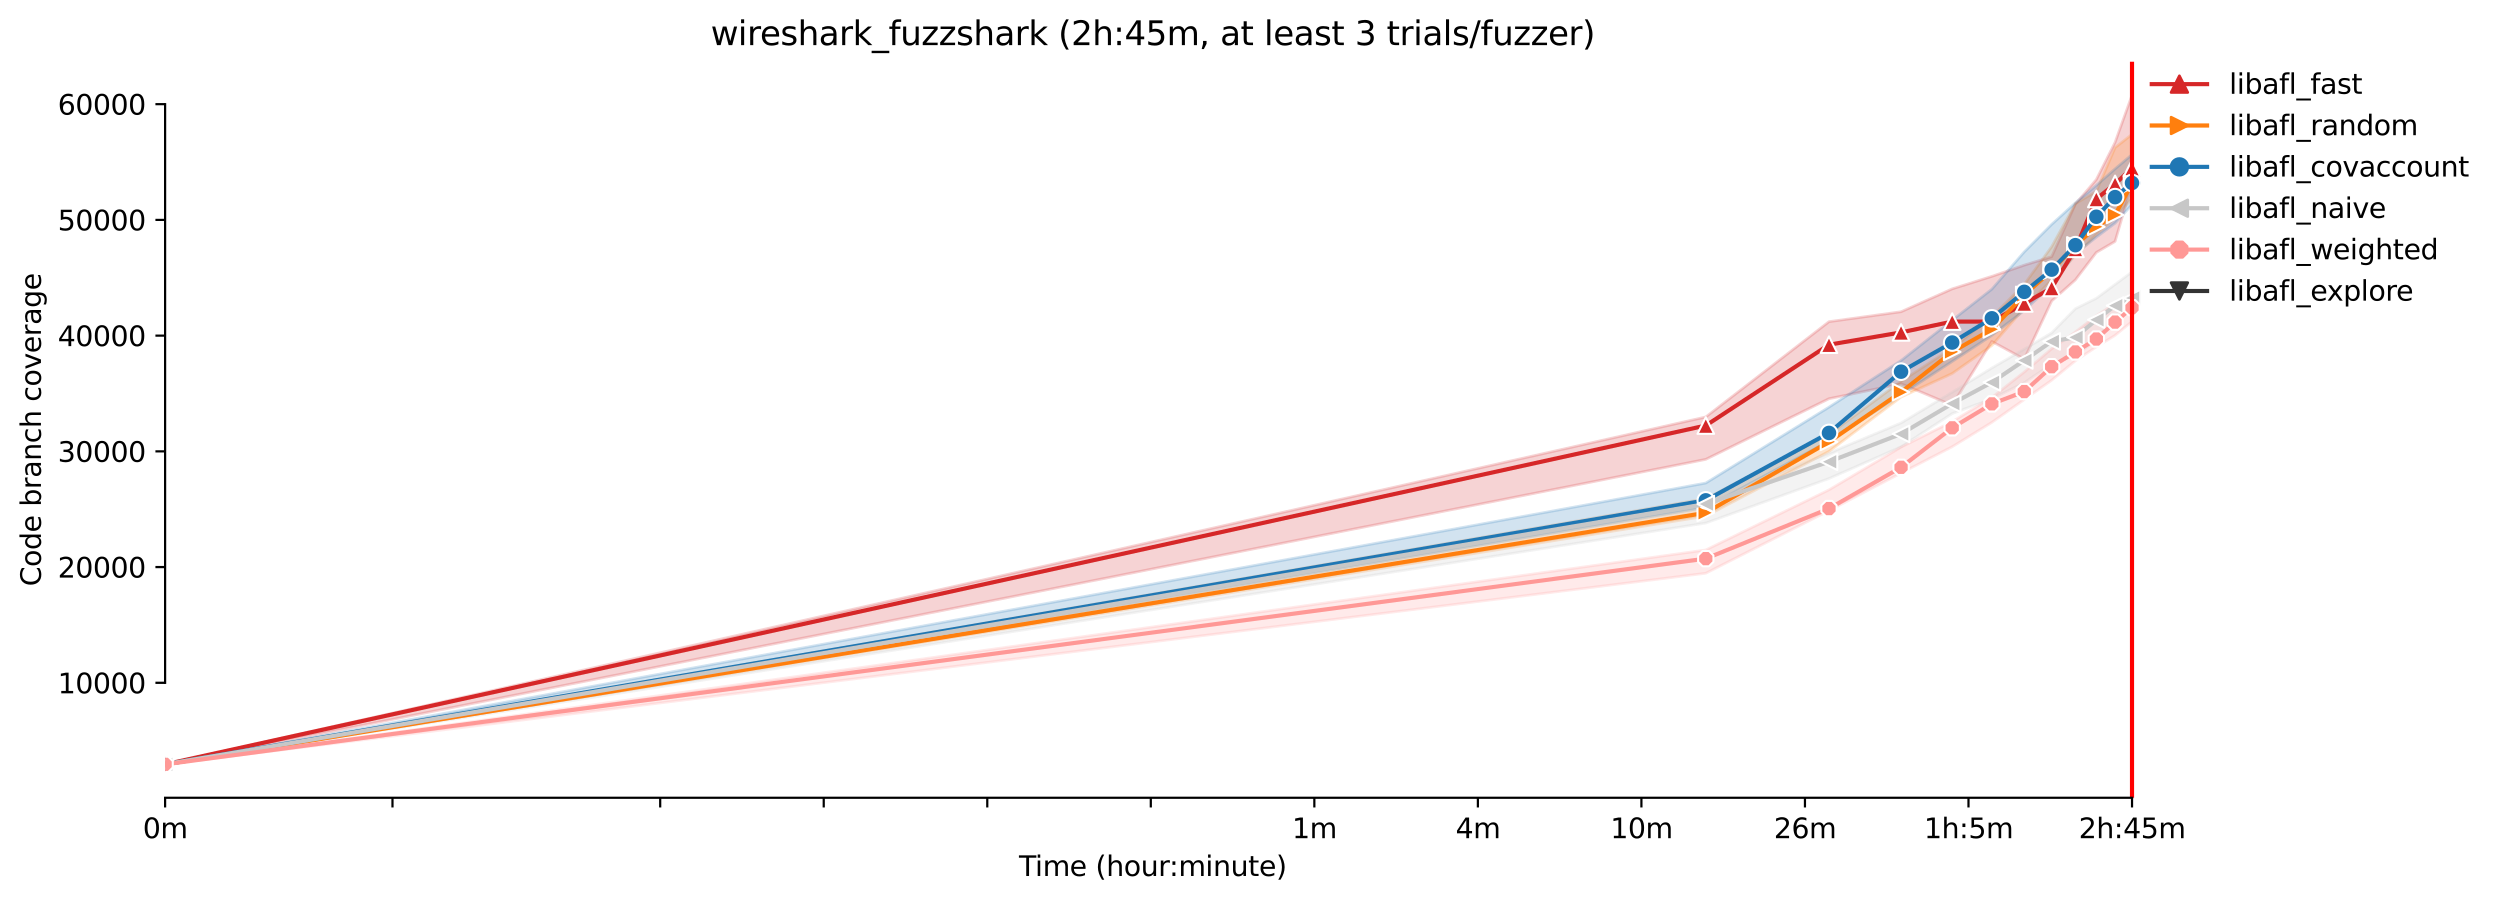 <?xml version="1.0" encoding="utf-8" standalone="no"?>
<!DOCTYPE svg PUBLIC "-//W3C//DTD SVG 1.1//EN"
  "http://www.w3.org/Graphics/SVG/1.1/DTD/svg11.dtd">
<svg xmlns:xlink="http://www.w3.org/1999/xlink" width="903.837pt" height="325.986pt" viewBox="0 0 903.837 325.986" xmlns="http://www.w3.org/2000/svg" version="1.1">
 <defs>
  <style type="text/css">*{stroke-linejoin: round; stroke-linecap: butt}</style>
 </defs>
 <g id="figure_1">
  <g id="patch_1">
   <path d="M 0 325.986 
L 903.837 325.986 
L 903.837 0 
L 0 0 
z
" style="fill: #ffffff"/>
  </g>
  <g id="axes_1">
   <g id="patch_2">
    <path d="M 59.691 288.43 
L 773.931 288.43 
L 773.931 22.318 
L 59.691 22.318 
z
" style="fill: #ffffff"/>
   </g>
   <g id="PolyCollection_1">
    <defs>
     <path id="m8921bdf1ec" d="M 59.691 -49.652 
L 59.691 -49.652 
L 616.7 -159.916 
L 661.243 -181.842 
L 687.3 -187.25 
L 705.787 -179.497 
L 720.127 -202.535 
L 731.843 -196.154 
L 741.749 -217.167 
L 750.331 -224.815 
L 757.9 -234.719 
L 764.67 -238.702 
L 770.795 -259.505 
L 770.795 -291.572 
L 770.795 -291.572 
L 764.67 -274.514 
L 757.9 -261.079 
L 750.331 -252.2 
L 741.749 -233.192 
L 731.843 -230.125 
L 720.127 -226.074 
L 705.787 -221.547 
L 687.3 -213.28 
L 661.243 -209.69 
L 616.7 -175.238 
L 59.691 -49.652 
z
" style="stroke: #d62728; stroke-opacity: 0.2"/>
    </defs>
    <g clip-path="url(#p0c7192e688)">
     <use xlink:href="#m8921bdf1ec" x="0" y="325.986" style="fill: #d62728; fill-opacity: 0.2; stroke: #d62728; stroke-opacity: 0.2"/>
    </g>
   </g>
   <g id="PolyCollection_2">
    <defs>
     <path id="m4db75445ca" d="M 59.691 -49.652 
L 59.691 -49.652 
L 616.7 -139.384 
L 661.243 -162.79 
L 687.3 -182.46 
L 705.787 -190.953 
L 720.127 -201.062 
L 731.843 -214.577 
L 741.749 -224.773 
L 750.331 -233.618 
L 757.9 -241.16 
L 764.67 -247.229 
L 770.795 -254.271 
L 770.795 -277.426 
L 770.795 -277.426 
L 764.67 -272.614 
L 757.9 -256.798 
L 750.331 -252.378 
L 741.749 -236.811 
L 731.843 -223.2 
L 720.127 -211.443 
L 705.787 -200.154 
L 687.3 -188.104 
L 661.243 -168.92 
L 616.7 -145.681 
L 59.691 -49.652 
z
" style="stroke: #ff7f0e; stroke-opacity: 0.2"/>
    </defs>
    <g clip-path="url(#p0c7192e688)">
     <use xlink:href="#m4db75445ca" x="0" y="325.986" style="fill: #ff7f0e; fill-opacity: 0.2; stroke: #ff7f0e; stroke-opacity: 0.2"/>
    </g>
   </g>
   <g id="PolyCollection_3">
    <defs>
     <path id="ma053325cf5" d="M 59.691 -49.652 
L 59.691 -49.652 
L 616.7 -142.543 
L 661.243 -166.51 
L 687.3 -183.259 
L 705.787 -195.305 
L 720.127 -204.744 
L 731.843 -213.736 
L 741.749 -222.903 
L 750.331 -234.229 
L 757.9 -240.238 
L 764.67 -245.3 
L 770.795 -251.991 
L 770.795 -270.103 
L 770.795 -270.103 
L 764.67 -264.924 
L 757.9 -258.961 
L 750.331 -252.66 
L 741.749 -244.857 
L 731.843 -234.928 
L 720.127 -221.443 
L 705.787 -210.221 
L 687.3 -195.627 
L 661.243 -178.782 
L 616.7 -151.351 
L 59.691 -49.652 
z
" style="stroke: #1f77b4; stroke-opacity: 0.2"/>
    </defs>
    <g clip-path="url(#p0c7192e688)">
     <use xlink:href="#ma053325cf5" x="0" y="325.986" style="fill: #1f77b4; fill-opacity: 0.2; stroke: #1f77b4; stroke-opacity: 0.2"/>
    </g>
   </g>
   <g id="PolyCollection_4">
    <defs>
     <path id="m6d9dccd669" d="M 59.691 -49.652 
L 59.691 -49.652 
L 616.7 -136.895 
L 661.243 -152.983 
L 687.3 -164.447 
L 705.787 -176.468 
L 720.127 -181.807 
L 731.843 -187.656 
L 741.749 -194.376 
L 750.331 -197.589 
L 757.9 -202.962 
L 764.67 -212.213 
L 770.795 -214.275 
L 770.795 -227.69 
L 770.795 -227.69 
L 764.67 -223.137 
L 757.9 -218.125 
L 750.331 -214.38 
L 741.749 -205.648 
L 731.843 -199.748 
L 720.127 -192.941 
L 705.787 -184.169 
L 687.3 -173.066 
L 661.243 -162.158 
L 616.7 -144.585 
L 59.691 -49.652 
z
" style="stroke: #c7c7c7; stroke-opacity: 0.2"/>
    </defs>
    <g clip-path="url(#p0c7192e688)">
     <use xlink:href="#m6d9dccd669" x="0" y="325.986" style="fill: #c7c7c7; fill-opacity: 0.2; stroke: #c7c7c7; stroke-opacity: 0.2"/>
    </g>
   </g>
   <g id="PolyCollection_5">
    <defs>
     <path id="me9e293e92f" d="M 59.691 -49.652 
L 59.691 -49.652 
L 616.7 -118.744 
L 661.243 -141.359 
L 687.3 -154.953 
L 705.787 -164.464 
L 720.127 -173.28 
L 731.843 -181.539 
L 741.749 -188.518 
L 750.331 -195.564 
L 757.9 -200.577 
L 764.67 -204.736 
L 770.795 -209.757 
L 770.795 -219.623 
L 770.795 -219.623 
L 764.67 -216.225 
L 757.9 -211.861 
L 750.331 -205.962 
L 741.749 -199.89 
L 731.843 -191.493 
L 720.127 -182.292 
L 705.787 -173.547 
L 687.3 -164.321 
L 661.243 -148.886 
L 616.7 -127.158 
L 59.691 -49.652 
z
" style="stroke: #ff9896; stroke-opacity: 0.2"/>
    </defs>
    <g clip-path="url(#p0c7192e688)">
     <use xlink:href="#me9e293e92f" x="0" y="325.986" style="fill: #ff9896; fill-opacity: 0.2; stroke: #ff9896; stroke-opacity: 0.2"/>
    </g>
   </g>
   <g id="matplotlib.axis_1">
    <g id="xtick_1">
     <g id="line2d_1">
      <defs>
       <path id="mc495dc206e" d="M 0 0 
L 0 3.5 
" style="stroke: #000000; stroke-width: 0.8"/>
      </defs>
      <g>
       <use xlink:href="#mc495dc206e" x="59.691" y="288.43" style="stroke: #000000; stroke-width: 0.8"/>
      </g>
     </g>
     <g id="text_1">
      <!-- 0m -->
      <g transform="translate(51.639 303.029) scale(0.1 -0.1)">
       <defs>
        <path id="DejaVuSans-30" d="M 2034 4250 
Q 1547 4250 1301 3770 
Q 1056 3291 1056 2328 
Q 1056 1369 1301 889 
Q 1547 409 2034 409 
Q 2525 409 2770 889 
Q 3016 1369 3016 2328 
Q 3016 3291 2770 3770 
Q 2525 4250 2034 4250 
z
M 2034 4750 
Q 2819 4750 3233 4129 
Q 3647 3509 3647 2328 
Q 3647 1150 3233 529 
Q 2819 -91 2034 -91 
Q 1250 -91 836 529 
Q 422 1150 422 2328 
Q 422 3509 836 4129 
Q 1250 4750 2034 4750 
z
" transform="scale(0.016)"/>
        <path id="DejaVuSans-6d" d="M 3328 2828 
Q 3544 3216 3844 3400 
Q 4144 3584 4550 3584 
Q 5097 3584 5394 3201 
Q 5691 2819 5691 2113 
L 5691 0 
L 5113 0 
L 5113 2094 
Q 5113 2597 4934 2840 
Q 4756 3084 4391 3084 
Q 3944 3084 3684 2787 
Q 3425 2491 3425 1978 
L 3425 0 
L 2847 0 
L 2847 2094 
Q 2847 2600 2669 2842 
Q 2491 3084 2119 3084 
Q 1678 3084 1418 2786 
Q 1159 2488 1159 1978 
L 1159 0 
L 581 0 
L 581 3500 
L 1159 3500 
L 1159 2956 
Q 1356 3278 1631 3431 
Q 1906 3584 2284 3584 
Q 2666 3584 2933 3390 
Q 3200 3197 3328 2828 
z
" transform="scale(0.016)"/>
       </defs>
       <use xlink:href="#DejaVuSans-30"/>
       <use xlink:href="#DejaVuSans-6d" x="63.623"/>
      </g>
     </g>
    </g>
    <g id="xtick_2">
     <g id="line2d_2">
      <g>
       <use xlink:href="#mc495dc206e" x="141.897" y="288.43" style="stroke: #000000; stroke-width: 0.8"/>
      </g>
     </g>
    </g>
    <g id="xtick_3">
     <g id="line2d_3">
      <g>
       <use xlink:href="#mc495dc206e" x="238.683" y="288.43" style="stroke: #000000; stroke-width: 0.8"/>
      </g>
     </g>
    </g>
    <g id="xtick_4">
     <g id="line2d_4">
      <g>
       <use xlink:href="#mc495dc206e" x="297.807" y="288.43" style="stroke: #000000; stroke-width: 0.8"/>
      </g>
     </g>
    </g>
    <g id="xtick_5">
     <g id="line2d_5">
      <g>
       <use xlink:href="#mc495dc206e" x="356.932" y="288.43" style="stroke: #000000; stroke-width: 0.8"/>
      </g>
     </g>
    </g>
    <g id="xtick_6">
     <g id="line2d_6">
      <g>
       <use xlink:href="#mc495dc206e" x="416.056" y="288.43" style="stroke: #000000; stroke-width: 0.8"/>
      </g>
     </g>
    </g>
    <g id="xtick_7">
     <g id="line2d_7">
      <g>
       <use xlink:href="#mc495dc206e" x="475.18" y="288.43" style="stroke: #000000; stroke-width: 0.8"/>
      </g>
     </g>
     <g id="text_2">
      <!-- 1m -->
      <g transform="translate(467.129 303.029) scale(0.1 -0.1)">
       <defs>
        <path id="DejaVuSans-31" d="M 794 531 
L 1825 531 
L 1825 4091 
L 703 3866 
L 703 4441 
L 1819 4666 
L 2450 4666 
L 2450 531 
L 3481 531 
L 3481 0 
L 794 0 
L 794 531 
z
" transform="scale(0.016)"/>
       </defs>
       <use xlink:href="#DejaVuSans-31"/>
       <use xlink:href="#DejaVuSans-6d" x="63.623"/>
      </g>
     </g>
    </g>
    <g id="xtick_8">
     <g id="line2d_8">
      <g>
       <use xlink:href="#mc495dc206e" x="534.305" y="288.43" style="stroke: #000000; stroke-width: 0.8"/>
      </g>
     </g>
     <g id="text_3">
      <!-- 4m -->
      <g transform="translate(526.253 303.029) scale(0.1 -0.1)">
       <defs>
        <path id="DejaVuSans-34" d="M 2419 4116 
L 825 1625 
L 2419 1625 
L 2419 4116 
z
M 2253 4666 
L 3047 4666 
L 3047 1625 
L 3713 1625 
L 3713 1100 
L 3047 1100 
L 3047 0 
L 2419 0 
L 2419 1100 
L 313 1100 
L 313 1709 
L 2253 4666 
z
" transform="scale(0.016)"/>
       </defs>
       <use xlink:href="#DejaVuSans-34"/>
       <use xlink:href="#DejaVuSans-6d" x="63.623"/>
      </g>
     </g>
    </g>
    <g id="xtick_9">
     <g id="line2d_9">
      <g>
       <use xlink:href="#mc495dc206e" x="593.429" y="288.43" style="stroke: #000000; stroke-width: 0.8"/>
      </g>
     </g>
     <g id="text_4">
      <!-- 10m -->
      <g transform="translate(582.196 303.029) scale(0.1 -0.1)">
       <use xlink:href="#DejaVuSans-31"/>
       <use xlink:href="#DejaVuSans-30" x="63.623"/>
       <use xlink:href="#DejaVuSans-6d" x="127.246"/>
      </g>
     </g>
    </g>
    <g id="xtick_10">
     <g id="line2d_10">
      <g>
       <use xlink:href="#mc495dc206e" x="652.553" y="288.43" style="stroke: #000000; stroke-width: 0.8"/>
      </g>
     </g>
     <g id="text_5">
      <!-- 26m -->
      <g transform="translate(641.32 303.029) scale(0.1 -0.1)">
       <defs>
        <path id="DejaVuSans-32" d="M 1228 531 
L 3431 531 
L 3431 0 
L 469 0 
L 469 531 
Q 828 903 1448 1529 
Q 2069 2156 2228 2338 
Q 2531 2678 2651 2914 
Q 2772 3150 2772 3378 
Q 2772 3750 2511 3984 
Q 2250 4219 1831 4219 
Q 1534 4219 1204 4116 
Q 875 4013 500 3803 
L 500 4441 
Q 881 4594 1212 4672 
Q 1544 4750 1819 4750 
Q 2544 4750 2975 4387 
Q 3406 4025 3406 3419 
Q 3406 3131 3298 2873 
Q 3191 2616 2906 2266 
Q 2828 2175 2409 1742 
Q 1991 1309 1228 531 
z
" transform="scale(0.016)"/>
        <path id="DejaVuSans-36" d="M 2113 2584 
Q 1688 2584 1439 2293 
Q 1191 2003 1191 1497 
Q 1191 994 1439 701 
Q 1688 409 2113 409 
Q 2538 409 2786 701 
Q 3034 994 3034 1497 
Q 3034 2003 2786 2293 
Q 2538 2584 2113 2584 
z
M 3366 4563 
L 3366 3988 
Q 3128 4100 2886 4159 
Q 2644 4219 2406 4219 
Q 1781 4219 1451 3797 
Q 1122 3375 1075 2522 
Q 1259 2794 1537 2939 
Q 1816 3084 2150 3084 
Q 2853 3084 3261 2657 
Q 3669 2231 3669 1497 
Q 3669 778 3244 343 
Q 2819 -91 2113 -91 
Q 1303 -91 875 529 
Q 447 1150 447 2328 
Q 447 3434 972 4092 
Q 1497 4750 2381 4750 
Q 2619 4750 2861 4703 
Q 3103 4656 3366 4563 
z
" transform="scale(0.016)"/>
       </defs>
       <use xlink:href="#DejaVuSans-32"/>
       <use xlink:href="#DejaVuSans-36" x="63.623"/>
       <use xlink:href="#DejaVuSans-6d" x="127.246"/>
      </g>
     </g>
    </g>
    <g id="xtick_11">
     <g id="line2d_11">
      <g>
       <use xlink:href="#mc495dc206e" x="711.677" y="288.43" style="stroke: #000000; stroke-width: 0.8"/>
      </g>
     </g>
     <g id="text_6">
      <!-- 1h:5m -->
      <g transform="translate(695.591 303.029) scale(0.1 -0.1)">
       <defs>
        <path id="DejaVuSans-68" d="M 3513 2113 
L 3513 0 
L 2938 0 
L 2938 2094 
Q 2938 2591 2744 2837 
Q 2550 3084 2163 3084 
Q 1697 3084 1428 2787 
Q 1159 2491 1159 1978 
L 1159 0 
L 581 0 
L 581 4863 
L 1159 4863 
L 1159 2956 
Q 1366 3272 1645 3428 
Q 1925 3584 2291 3584 
Q 2894 3584 3203 3211 
Q 3513 2838 3513 2113 
z
" transform="scale(0.016)"/>
        <path id="DejaVuSans-3a" d="M 750 794 
L 1409 794 
L 1409 0 
L 750 0 
L 750 794 
z
M 750 3309 
L 1409 3309 
L 1409 2516 
L 750 2516 
L 750 3309 
z
" transform="scale(0.016)"/>
        <path id="DejaVuSans-35" d="M 691 4666 
L 3169 4666 
L 3169 4134 
L 1269 4134 
L 1269 2991 
Q 1406 3038 1543 3061 
Q 1681 3084 1819 3084 
Q 2600 3084 3056 2656 
Q 3513 2228 3513 1497 
Q 3513 744 3044 326 
Q 2575 -91 1722 -91 
Q 1428 -91 1123 -41 
Q 819 9 494 109 
L 494 744 
Q 775 591 1075 516 
Q 1375 441 1709 441 
Q 2250 441 2565 725 
Q 2881 1009 2881 1497 
Q 2881 1984 2565 2268 
Q 2250 2553 1709 2553 
Q 1456 2553 1204 2497 
Q 953 2441 691 2322 
L 691 4666 
z
" transform="scale(0.016)"/>
       </defs>
       <use xlink:href="#DejaVuSans-31"/>
       <use xlink:href="#DejaVuSans-68" x="63.623"/>
       <use xlink:href="#DejaVuSans-3a" x="127.002"/>
       <use xlink:href="#DejaVuSans-35" x="160.693"/>
       <use xlink:href="#DejaVuSans-6d" x="224.316"/>
      </g>
     </g>
    </g>
    <g id="xtick_12">
     <g id="line2d_12">
      <g>
       <use xlink:href="#mc495dc206e" x="770.802" y="288.43" style="stroke: #000000; stroke-width: 0.8"/>
      </g>
     </g>
     <g id="text_7">
      <!-- 2h:45m -->
      <g transform="translate(751.535 303.029) scale(0.1 -0.1)">
       <use xlink:href="#DejaVuSans-32"/>
       <use xlink:href="#DejaVuSans-68" x="63.623"/>
       <use xlink:href="#DejaVuSans-3a" x="127.002"/>
       <use xlink:href="#DejaVuSans-34" x="160.693"/>
       <use xlink:href="#DejaVuSans-35" x="224.316"/>
       <use xlink:href="#DejaVuSans-6d" x="287.939"/>
      </g>
     </g>
    </g>
    <g id="text_8">
     <!-- Time (hour:minute) -->
     <g transform="translate(368.404 316.707) scale(0.1 -0.1)">
      <defs>
       <path id="DejaVuSans-54" d="M -19 4666 
L 3928 4666 
L 3928 4134 
L 2272 4134 
L 2272 0 
L 1638 0 
L 1638 4134 
L -19 4134 
L -19 4666 
z
" transform="scale(0.016)"/>
       <path id="DejaVuSans-69" d="M 603 3500 
L 1178 3500 
L 1178 0 
L 603 0 
L 603 3500 
z
M 603 4863 
L 1178 4863 
L 1178 4134 
L 603 4134 
L 603 4863 
z
" transform="scale(0.016)"/>
       <path id="DejaVuSans-65" d="M 3597 1894 
L 3597 1613 
L 953 1613 
Q 991 1019 1311 708 
Q 1631 397 2203 397 
Q 2534 397 2845 478 
Q 3156 559 3463 722 
L 3463 178 
Q 3153 47 2828 -22 
Q 2503 -91 2169 -91 
Q 1331 -91 842 396 
Q 353 884 353 1716 
Q 353 2575 817 3079 
Q 1281 3584 2069 3584 
Q 2775 3584 3186 3129 
Q 3597 2675 3597 1894 
z
M 3022 2063 
Q 3016 2534 2758 2815 
Q 2500 3097 2075 3097 
Q 1594 3097 1305 2825 
Q 1016 2553 972 2059 
L 3022 2063 
z
" transform="scale(0.016)"/>
       <path id="DejaVuSans-20" transform="scale(0.016)"/>
       <path id="DejaVuSans-28" d="M 1984 4856 
Q 1566 4138 1362 3434 
Q 1159 2731 1159 2009 
Q 1159 1288 1364 580 
Q 1569 -128 1984 -844 
L 1484 -844 
Q 1016 -109 783 600 
Q 550 1309 550 2009 
Q 550 2706 781 3412 
Q 1013 4119 1484 4856 
L 1984 4856 
z
" transform="scale(0.016)"/>
       <path id="DejaVuSans-6f" d="M 1959 3097 
Q 1497 3097 1228 2736 
Q 959 2375 959 1747 
Q 959 1119 1226 758 
Q 1494 397 1959 397 
Q 2419 397 2687 759 
Q 2956 1122 2956 1747 
Q 2956 2369 2687 2733 
Q 2419 3097 1959 3097 
z
M 1959 3584 
Q 2709 3584 3137 3096 
Q 3566 2609 3566 1747 
Q 3566 888 3137 398 
Q 2709 -91 1959 -91 
Q 1206 -91 779 398 
Q 353 888 353 1747 
Q 353 2609 779 3096 
Q 1206 3584 1959 3584 
z
" transform="scale(0.016)"/>
       <path id="DejaVuSans-75" d="M 544 1381 
L 544 3500 
L 1119 3500 
L 1119 1403 
Q 1119 906 1312 657 
Q 1506 409 1894 409 
Q 2359 409 2629 706 
Q 2900 1003 2900 1516 
L 2900 3500 
L 3475 3500 
L 3475 0 
L 2900 0 
L 2900 538 
Q 2691 219 2414 64 
Q 2138 -91 1772 -91 
Q 1169 -91 856 284 
Q 544 659 544 1381 
z
M 1991 3584 
L 1991 3584 
z
" transform="scale(0.016)"/>
       <path id="DejaVuSans-72" d="M 2631 2963 
Q 2534 3019 2420 3045 
Q 2306 3072 2169 3072 
Q 1681 3072 1420 2755 
Q 1159 2438 1159 1844 
L 1159 0 
L 581 0 
L 581 3500 
L 1159 3500 
L 1159 2956 
Q 1341 3275 1631 3429 
Q 1922 3584 2338 3584 
Q 2397 3584 2469 3576 
Q 2541 3569 2628 3553 
L 2631 2963 
z
" transform="scale(0.016)"/>
       <path id="DejaVuSans-6e" d="M 3513 2113 
L 3513 0 
L 2938 0 
L 2938 2094 
Q 2938 2591 2744 2837 
Q 2550 3084 2163 3084 
Q 1697 3084 1428 2787 
Q 1159 2491 1159 1978 
L 1159 0 
L 581 0 
L 581 3500 
L 1159 3500 
L 1159 2956 
Q 1366 3272 1645 3428 
Q 1925 3584 2291 3584 
Q 2894 3584 3203 3211 
Q 3513 2838 3513 2113 
z
" transform="scale(0.016)"/>
       <path id="DejaVuSans-74" d="M 1172 4494 
L 1172 3500 
L 2356 3500 
L 2356 3053 
L 1172 3053 
L 1172 1153 
Q 1172 725 1289 603 
Q 1406 481 1766 481 
L 2356 481 
L 2356 0 
L 1766 0 
Q 1100 0 847 248 
Q 594 497 594 1153 
L 594 3053 
L 172 3053 
L 172 3500 
L 594 3500 
L 594 4494 
L 1172 4494 
z
" transform="scale(0.016)"/>
       <path id="DejaVuSans-29" d="M 513 4856 
L 1013 4856 
Q 1481 4119 1714 3412 
Q 1947 2706 1947 2009 
Q 1947 1309 1714 600 
Q 1481 -109 1013 -844 
L 513 -844 
Q 928 -128 1133 580 
Q 1338 1288 1338 2009 
Q 1338 2731 1133 3434 
Q 928 4138 513 4856 
z
" transform="scale(0.016)"/>
      </defs>
      <use xlink:href="#DejaVuSans-54"/>
      <use xlink:href="#DejaVuSans-69" x="57.959"/>
      <use xlink:href="#DejaVuSans-6d" x="85.742"/>
      <use xlink:href="#DejaVuSans-65" x="183.154"/>
      <use xlink:href="#DejaVuSans-20" x="244.678"/>
      <use xlink:href="#DejaVuSans-28" x="276.465"/>
      <use xlink:href="#DejaVuSans-68" x="315.479"/>
      <use xlink:href="#DejaVuSans-6f" x="378.857"/>
      <use xlink:href="#DejaVuSans-75" x="440.039"/>
      <use xlink:href="#DejaVuSans-72" x="503.418"/>
      <use xlink:href="#DejaVuSans-3a" x="542.781"/>
      <use xlink:href="#DejaVuSans-6d" x="576.473"/>
      <use xlink:href="#DejaVuSans-69" x="673.885"/>
      <use xlink:href="#DejaVuSans-6e" x="701.668"/>
      <use xlink:href="#DejaVuSans-75" x="765.047"/>
      <use xlink:href="#DejaVuSans-74" x="828.426"/>
      <use xlink:href="#DejaVuSans-65" x="867.635"/>
      <use xlink:href="#DejaVuSans-29" x="929.158"/>
     </g>
    </g>
   </g>
   <g id="matplotlib.axis_2">
    <g id="ytick_1">
     <g id="line2d_13">
      <defs>
       <path id="m9a8c1d5d23" d="M 0 0 
L -3.5 0 
" style="stroke: #000000; stroke-width: 0.8"/>
      </defs>
      <g>
       <use xlink:href="#m9a8c1d5d23" x="59.691" y="246.857" style="stroke: #000000; stroke-width: 0.8"/>
      </g>
     </g>
     <g id="text_9">
      <!-- 10000 -->
      <g transform="translate(20.878 250.656) scale(0.1 -0.1)">
       <use xlink:href="#DejaVuSans-31"/>
       <use xlink:href="#DejaVuSans-30" x="63.623"/>
       <use xlink:href="#DejaVuSans-30" x="127.246"/>
       <use xlink:href="#DejaVuSans-30" x="190.869"/>
       <use xlink:href="#DejaVuSans-30" x="254.492"/>
      </g>
     </g>
    </g>
    <g id="ytick_2">
     <g id="line2d_14">
      <g>
       <use xlink:href="#m9a8c1d5d23" x="59.691" y="205.016" style="stroke: #000000; stroke-width: 0.8"/>
      </g>
     </g>
     <g id="text_10">
      <!-- 20000 -->
      <g transform="translate(20.878 208.815) scale(0.1 -0.1)">
       <use xlink:href="#DejaVuSans-32"/>
       <use xlink:href="#DejaVuSans-30" x="63.623"/>
       <use xlink:href="#DejaVuSans-30" x="127.246"/>
       <use xlink:href="#DejaVuSans-30" x="190.869"/>
       <use xlink:href="#DejaVuSans-30" x="254.492"/>
      </g>
     </g>
    </g>
    <g id="ytick_3">
     <g id="line2d_15">
      <g>
       <use xlink:href="#m9a8c1d5d23" x="59.691" y="163.175" style="stroke: #000000; stroke-width: 0.8"/>
      </g>
     </g>
     <g id="text_11">
      <!-- 30000 -->
      <g transform="translate(20.878 166.975) scale(0.1 -0.1)">
       <defs>
        <path id="DejaVuSans-33" d="M 2597 2516 
Q 3050 2419 3304 2112 
Q 3559 1806 3559 1356 
Q 3559 666 3084 287 
Q 2609 -91 1734 -91 
Q 1441 -91 1130 -33 
Q 819 25 488 141 
L 488 750 
Q 750 597 1062 519 
Q 1375 441 1716 441 
Q 2309 441 2620 675 
Q 2931 909 2931 1356 
Q 2931 1769 2642 2001 
Q 2353 2234 1838 2234 
L 1294 2234 
L 1294 2753 
L 1863 2753 
Q 2328 2753 2575 2939 
Q 2822 3125 2822 3475 
Q 2822 3834 2567 4026 
Q 2313 4219 1838 4219 
Q 1578 4219 1281 4162 
Q 984 4106 628 3988 
L 628 4550 
Q 988 4650 1302 4700 
Q 1616 4750 1894 4750 
Q 2613 4750 3031 4423 
Q 3450 4097 3450 3541 
Q 3450 3153 3228 2886 
Q 3006 2619 2597 2516 
z
" transform="scale(0.016)"/>
       </defs>
       <use xlink:href="#DejaVuSans-33"/>
       <use xlink:href="#DejaVuSans-30" x="63.623"/>
       <use xlink:href="#DejaVuSans-30" x="127.246"/>
       <use xlink:href="#DejaVuSans-30" x="190.869"/>
       <use xlink:href="#DejaVuSans-30" x="254.492"/>
      </g>
     </g>
    </g>
    <g id="ytick_4">
     <g id="line2d_16">
      <g>
       <use xlink:href="#m9a8c1d5d23" x="59.691" y="121.334" style="stroke: #000000; stroke-width: 0.8"/>
      </g>
     </g>
     <g id="text_12">
      <!-- 40000 -->
      <g transform="translate(20.878 125.134) scale(0.1 -0.1)">
       <use xlink:href="#DejaVuSans-34"/>
       <use xlink:href="#DejaVuSans-30" x="63.623"/>
       <use xlink:href="#DejaVuSans-30" x="127.246"/>
       <use xlink:href="#DejaVuSans-30" x="190.869"/>
       <use xlink:href="#DejaVuSans-30" x="254.492"/>
      </g>
     </g>
    </g>
    <g id="ytick_5">
     <g id="line2d_17">
      <g>
       <use xlink:href="#m9a8c1d5d23" x="59.691" y="79.494" style="stroke: #000000; stroke-width: 0.8"/>
      </g>
     </g>
     <g id="text_13">
      <!-- 50000 -->
      <g transform="translate(20.878 83.293) scale(0.1 -0.1)">
       <use xlink:href="#DejaVuSans-35"/>
       <use xlink:href="#DejaVuSans-30" x="63.623"/>
       <use xlink:href="#DejaVuSans-30" x="127.246"/>
       <use xlink:href="#DejaVuSans-30" x="190.869"/>
       <use xlink:href="#DejaVuSans-30" x="254.492"/>
      </g>
     </g>
    </g>
    <g id="ytick_6">
     <g id="line2d_18">
      <g>
       <use xlink:href="#m9a8c1d5d23" x="59.691" y="37.653" style="stroke: #000000; stroke-width: 0.8"/>
      </g>
     </g>
     <g id="text_14">
      <!-- 60000 -->
      <g transform="translate(20.878 41.452) scale(0.1 -0.1)">
       <use xlink:href="#DejaVuSans-36"/>
       <use xlink:href="#DejaVuSans-30" x="63.623"/>
       <use xlink:href="#DejaVuSans-30" x="127.246"/>
       <use xlink:href="#DejaVuSans-30" x="190.869"/>
       <use xlink:href="#DejaVuSans-30" x="254.492"/>
      </g>
     </g>
    </g>
    <g id="text_15">
     <!-- Code branch coverage -->
     <g transform="translate(14.798 211.949) rotate(-90) scale(0.1 -0.1)">
      <defs>
       <path id="DejaVuSans-43" d="M 4122 4306 
L 4122 3641 
Q 3803 3938 3442 4084 
Q 3081 4231 2675 4231 
Q 1875 4231 1450 3742 
Q 1025 3253 1025 2328 
Q 1025 1406 1450 917 
Q 1875 428 2675 428 
Q 3081 428 3442 575 
Q 3803 722 4122 1019 
L 4122 359 
Q 3791 134 3420 21 
Q 3050 -91 2638 -91 
Q 1578 -91 968 557 
Q 359 1206 359 2328 
Q 359 3453 968 4101 
Q 1578 4750 2638 4750 
Q 3056 4750 3426 4639 
Q 3797 4528 4122 4306 
z
" transform="scale(0.016)"/>
       <path id="DejaVuSans-64" d="M 2906 2969 
L 2906 4863 
L 3481 4863 
L 3481 0 
L 2906 0 
L 2906 525 
Q 2725 213 2448 61 
Q 2172 -91 1784 -91 
Q 1150 -91 751 415 
Q 353 922 353 1747 
Q 353 2572 751 3078 
Q 1150 3584 1784 3584 
Q 2172 3584 2448 3432 
Q 2725 3281 2906 2969 
z
M 947 1747 
Q 947 1113 1208 752 
Q 1469 391 1925 391 
Q 2381 391 2643 752 
Q 2906 1113 2906 1747 
Q 2906 2381 2643 2742 
Q 2381 3103 1925 3103 
Q 1469 3103 1208 2742 
Q 947 2381 947 1747 
z
" transform="scale(0.016)"/>
       <path id="DejaVuSans-62" d="M 3116 1747 
Q 3116 2381 2855 2742 
Q 2594 3103 2138 3103 
Q 1681 3103 1420 2742 
Q 1159 2381 1159 1747 
Q 1159 1113 1420 752 
Q 1681 391 2138 391 
Q 2594 391 2855 752 
Q 3116 1113 3116 1747 
z
M 1159 2969 
Q 1341 3281 1617 3432 
Q 1894 3584 2278 3584 
Q 2916 3584 3314 3078 
Q 3713 2572 3713 1747 
Q 3713 922 3314 415 
Q 2916 -91 2278 -91 
Q 1894 -91 1617 61 
Q 1341 213 1159 525 
L 1159 0 
L 581 0 
L 581 4863 
L 1159 4863 
L 1159 2969 
z
" transform="scale(0.016)"/>
       <path id="DejaVuSans-61" d="M 2194 1759 
Q 1497 1759 1228 1600 
Q 959 1441 959 1056 
Q 959 750 1161 570 
Q 1363 391 1709 391 
Q 2188 391 2477 730 
Q 2766 1069 2766 1631 
L 2766 1759 
L 2194 1759 
z
M 3341 1997 
L 3341 0 
L 2766 0 
L 2766 531 
Q 2569 213 2275 61 
Q 1981 -91 1556 -91 
Q 1019 -91 701 211 
Q 384 513 384 1019 
Q 384 1609 779 1909 
Q 1175 2209 1959 2209 
L 2766 2209 
L 2766 2266 
Q 2766 2663 2505 2880 
Q 2244 3097 1772 3097 
Q 1472 3097 1187 3025 
Q 903 2953 641 2809 
L 641 3341 
Q 956 3463 1253 3523 
Q 1550 3584 1831 3584 
Q 2591 3584 2966 3190 
Q 3341 2797 3341 1997 
z
" transform="scale(0.016)"/>
       <path id="DejaVuSans-63" d="M 3122 3366 
L 3122 2828 
Q 2878 2963 2633 3030 
Q 2388 3097 2138 3097 
Q 1578 3097 1268 2742 
Q 959 2388 959 1747 
Q 959 1106 1268 751 
Q 1578 397 2138 397 
Q 2388 397 2633 464 
Q 2878 531 3122 666 
L 3122 134 
Q 2881 22 2623 -34 
Q 2366 -91 2075 -91 
Q 1284 -91 818 406 
Q 353 903 353 1747 
Q 353 2603 823 3093 
Q 1294 3584 2113 3584 
Q 2378 3584 2631 3529 
Q 2884 3475 3122 3366 
z
" transform="scale(0.016)"/>
       <path id="DejaVuSans-76" d="M 191 3500 
L 800 3500 
L 1894 563 
L 2988 3500 
L 3597 3500 
L 2284 0 
L 1503 0 
L 191 3500 
z
" transform="scale(0.016)"/>
       <path id="DejaVuSans-67" d="M 2906 1791 
Q 2906 2416 2648 2759 
Q 2391 3103 1925 3103 
Q 1463 3103 1205 2759 
Q 947 2416 947 1791 
Q 947 1169 1205 825 
Q 1463 481 1925 481 
Q 2391 481 2648 825 
Q 2906 1169 2906 1791 
z
M 3481 434 
Q 3481 -459 3084 -895 
Q 2688 -1331 1869 -1331 
Q 1566 -1331 1297 -1286 
Q 1028 -1241 775 -1147 
L 775 -588 
Q 1028 -725 1275 -790 
Q 1522 -856 1778 -856 
Q 2344 -856 2625 -561 
Q 2906 -266 2906 331 
L 2906 616 
Q 2728 306 2450 153 
Q 2172 0 1784 0 
Q 1141 0 747 490 
Q 353 981 353 1791 
Q 353 2603 747 3093 
Q 1141 3584 1784 3584 
Q 2172 3584 2450 3431 
Q 2728 3278 2906 2969 
L 2906 3500 
L 3481 3500 
L 3481 434 
z
" transform="scale(0.016)"/>
      </defs>
      <use xlink:href="#DejaVuSans-43"/>
      <use xlink:href="#DejaVuSans-6f" x="69.824"/>
      <use xlink:href="#DejaVuSans-64" x="131.006"/>
      <use xlink:href="#DejaVuSans-65" x="194.482"/>
      <use xlink:href="#DejaVuSans-20" x="256.006"/>
      <use xlink:href="#DejaVuSans-62" x="287.793"/>
      <use xlink:href="#DejaVuSans-72" x="351.27"/>
      <use xlink:href="#DejaVuSans-61" x="392.383"/>
      <use xlink:href="#DejaVuSans-6e" x="453.662"/>
      <use xlink:href="#DejaVuSans-63" x="517.041"/>
      <use xlink:href="#DejaVuSans-68" x="572.021"/>
      <use xlink:href="#DejaVuSans-20" x="635.4"/>
      <use xlink:href="#DejaVuSans-63" x="667.188"/>
      <use xlink:href="#DejaVuSans-6f" x="722.168"/>
      <use xlink:href="#DejaVuSans-76" x="783.35"/>
      <use xlink:href="#DejaVuSans-65" x="842.529"/>
      <use xlink:href="#DejaVuSans-72" x="904.053"/>
      <use xlink:href="#DejaVuSans-61" x="945.166"/>
      <use xlink:href="#DejaVuSans-67" x="1006.445"/>
      <use xlink:href="#DejaVuSans-65" x="1069.922"/>
     </g>
    </g>
   </g>
   <g id="line2d_19">
    <path d="M 59.691 276.334 
L 616.7 153.849 
L 661.243 124.619 
L 687.3 120.169 
L 705.787 116.263 
L 720.127 116.263 
L 731.843 109.724 
L 741.749 104.111 
L 750.331 89.983 
L 757.9 71.92 
L 764.67 66.485 
L 770.795 60.816 
" clip-path="url(#p0c7192e688)" style="fill: none; stroke: #d62728; stroke-width: 1.5; stroke-linecap: square"/>
    <defs>
     <path id="madd7277559" d="M 0 -3 
L -3 3 
L 3 3 
z
" style="stroke: #ffffff; stroke-width: 0.75; stroke-linejoin: miter"/>
    </defs>
    <g clip-path="url(#p0c7192e688)">
     <use xlink:href="#madd7277559" x="59.691" y="276.334" style="fill: #d62728; stroke: #ffffff; stroke-width: 0.75; stroke-linejoin: miter"/>
     <use xlink:href="#madd7277559" x="616.7" y="153.849" style="fill: #d62728; stroke: #ffffff; stroke-width: 0.75; stroke-linejoin: miter"/>
     <use xlink:href="#madd7277559" x="661.243" y="124.619" style="fill: #d62728; stroke: #ffffff; stroke-width: 0.75; stroke-linejoin: miter"/>
     <use xlink:href="#madd7277559" x="687.3" y="120.169" style="fill: #d62728; stroke: #ffffff; stroke-width: 0.75; stroke-linejoin: miter"/>
     <use xlink:href="#madd7277559" x="705.787" y="116.263" style="fill: #d62728; stroke: #ffffff; stroke-width: 0.75; stroke-linejoin: miter"/>
     <use xlink:href="#madd7277559" x="720.127" y="116.263" style="fill: #d62728; stroke: #ffffff; stroke-width: 0.75; stroke-linejoin: miter"/>
     <use xlink:href="#madd7277559" x="731.843" y="109.724" style="fill: #d62728; stroke: #ffffff; stroke-width: 0.75; stroke-linejoin: miter"/>
     <use xlink:href="#madd7277559" x="741.749" y="104.111" style="fill: #d62728; stroke: #ffffff; stroke-width: 0.75; stroke-linejoin: miter"/>
     <use xlink:href="#madd7277559" x="750.331" y="89.983" style="fill: #d62728; stroke: #ffffff; stroke-width: 0.75; stroke-linejoin: miter"/>
     <use xlink:href="#madd7277559" x="757.9" y="71.92" style="fill: #d62728; stroke: #ffffff; stroke-width: 0.75; stroke-linejoin: miter"/>
     <use xlink:href="#madd7277559" x="764.67" y="66.485" style="fill: #d62728; stroke: #ffffff; stroke-width: 0.75; stroke-linejoin: miter"/>
     <use xlink:href="#madd7277559" x="770.795" y="60.816" style="fill: #d62728; stroke: #ffffff; stroke-width: 0.75; stroke-linejoin: miter"/>
    </g>
   </g>
   <g id="line2d_20">
    <path d="M 59.691 276.334 
L 616.7 185.389 
L 661.243 159.732 
L 687.3 141.782 
L 705.787 127.209 
L 720.127 119.056 
L 731.843 106.623 
L 741.749 97.837 
L 750.331 88.728 
L 757.9 81.987 
L 764.67 77.699 
L 770.795 66.381 
" clip-path="url(#p0c7192e688)" style="fill: none; stroke: #ff7f0e; stroke-width: 1.5; stroke-linecap: square"/>
    <defs>
     <path id="ma484bb3aed" d="M 3 0 
L -3 -3 
L -3 3 
z
" style="stroke: #ffffff; stroke-width: 0.75; stroke-linejoin: miter"/>
    </defs>
    <g clip-path="url(#p0c7192e688)">
     <use xlink:href="#ma484bb3aed" x="59.691" y="276.334" style="fill: #ff7f0e; stroke: #ffffff; stroke-width: 0.75; stroke-linejoin: miter"/>
     <use xlink:href="#ma484bb3aed" x="616.7" y="185.389" style="fill: #ff7f0e; stroke: #ffffff; stroke-width: 0.75; stroke-linejoin: miter"/>
     <use xlink:href="#ma484bb3aed" x="661.243" y="159.732" style="fill: #ff7f0e; stroke: #ffffff; stroke-width: 0.75; stroke-linejoin: miter"/>
     <use xlink:href="#ma484bb3aed" x="687.3" y="141.782" style="fill: #ff7f0e; stroke: #ffffff; stroke-width: 0.75; stroke-linejoin: miter"/>
     <use xlink:href="#ma484bb3aed" x="705.787" y="127.209" style="fill: #ff7f0e; stroke: #ffffff; stroke-width: 0.75; stroke-linejoin: miter"/>
     <use xlink:href="#ma484bb3aed" x="720.127" y="119.056" style="fill: #ff7f0e; stroke: #ffffff; stroke-width: 0.75; stroke-linejoin: miter"/>
     <use xlink:href="#ma484bb3aed" x="731.843" y="106.623" style="fill: #ff7f0e; stroke: #ffffff; stroke-width: 0.75; stroke-linejoin: miter"/>
     <use xlink:href="#ma484bb3aed" x="741.749" y="97.837" style="fill: #ff7f0e; stroke: #ffffff; stroke-width: 0.75; stroke-linejoin: miter"/>
     <use xlink:href="#ma484bb3aed" x="750.331" y="88.728" style="fill: #ff7f0e; stroke: #ffffff; stroke-width: 0.75; stroke-linejoin: miter"/>
     <use xlink:href="#ma484bb3aed" x="757.9" y="81.987" style="fill: #ff7f0e; stroke: #ffffff; stroke-width: 0.75; stroke-linejoin: miter"/>
     <use xlink:href="#ma484bb3aed" x="764.67" y="77.699" style="fill: #ff7f0e; stroke: #ffffff; stroke-width: 0.75; stroke-linejoin: miter"/>
     <use xlink:href="#ma484bb3aed" x="770.795" y="66.381" style="fill: #ff7f0e; stroke: #ffffff; stroke-width: 0.75; stroke-linejoin: miter"/>
    </g>
   </g>
   <g id="line2d_21">
    <path d="M 59.691 276.334 
L 616.7 180.895 
L 661.243 156.518 
L 687.3 134.368 
L 705.787 123.841 
L 720.127 115.073 
L 731.843 105.51 
L 741.749 97.481 
L 750.331 88.636 
L 757.9 78.358 
L 764.67 71.27 
L 770.795 66.146 
" clip-path="url(#p0c7192e688)" style="fill: none; stroke: #1f77b4; stroke-width: 1.5; stroke-linecap: square"/>
    <defs>
     <path id="mfe4377f554" d="M 0 3 
C 0.796 3 1.559 2.684 2.121 2.121 
C 2.684 1.559 3 0.796 3 0 
C 3 -0.796 2.684 -1.559 2.121 -2.121 
C 1.559 -2.684 0.796 -3 0 -3 
C -0.796 -3 -1.559 -2.684 -2.121 -2.121 
C -2.684 -1.559 -3 -0.796 -3 0 
C -3 0.796 -2.684 1.559 -2.121 2.121 
C -1.559 2.684 -0.796 3 0 3 
z
" style="stroke: #ffffff; stroke-width: 0.75"/>
    </defs>
    <g clip-path="url(#p0c7192e688)">
     <use xlink:href="#mfe4377f554" x="59.691" y="276.334" style="fill: #1f77b4; stroke: #ffffff; stroke-width: 0.75"/>
     <use xlink:href="#mfe4377f554" x="616.7" y="180.895" style="fill: #1f77b4; stroke: #ffffff; stroke-width: 0.75"/>
     <use xlink:href="#mfe4377f554" x="661.243" y="156.518" style="fill: #1f77b4; stroke: #ffffff; stroke-width: 0.75"/>
     <use xlink:href="#mfe4377f554" x="687.3" y="134.368" style="fill: #1f77b4; stroke: #ffffff; stroke-width: 0.75"/>
     <use xlink:href="#mfe4377f554" x="705.787" y="123.841" style="fill: #1f77b4; stroke: #ffffff; stroke-width: 0.75"/>
     <use xlink:href="#mfe4377f554" x="720.127" y="115.073" style="fill: #1f77b4; stroke: #ffffff; stroke-width: 0.75"/>
     <use xlink:href="#mfe4377f554" x="731.843" y="105.51" style="fill: #1f77b4; stroke: #ffffff; stroke-width: 0.75"/>
     <use xlink:href="#mfe4377f554" x="741.749" y="97.481" style="fill: #1f77b4; stroke: #ffffff; stroke-width: 0.75"/>
     <use xlink:href="#mfe4377f554" x="750.331" y="88.636" style="fill: #1f77b4; stroke: #ffffff; stroke-width: 0.75"/>
     <use xlink:href="#mfe4377f554" x="757.9" y="78.358" style="fill: #1f77b4; stroke: #ffffff; stroke-width: 0.75"/>
     <use xlink:href="#mfe4377f554" x="764.67" y="71.27" style="fill: #1f77b4; stroke: #ffffff; stroke-width: 0.75"/>
     <use xlink:href="#mfe4377f554" x="770.795" y="66.146" style="fill: #1f77b4; stroke: #ffffff; stroke-width: 0.75"/>
    </g>
   </g>
   <g id="line2d_22">
    <path d="M 59.691 276.334 
L 616.7 182.226 
L 661.243 166.933 
L 687.3 156.874 
L 705.787 145.929 
L 720.127 138.226 
L 731.843 130.301 
L 741.749 123.435 
L 750.331 121.954 
L 757.9 115.606 
L 764.67 110.498 
L 770.795 107.749 
" clip-path="url(#p0c7192e688)" style="fill: none; stroke: #c7c7c7; stroke-width: 1.5; stroke-linecap: square"/>
    <defs>
     <path id="mf3df4db6e5" d="M -3 -0 
L 3 3 
L 3 -3 
z
" style="stroke: #ffffff; stroke-width: 0.75; stroke-linejoin: miter"/>
    </defs>
    <g clip-path="url(#p0c7192e688)">
     <use xlink:href="#mf3df4db6e5" x="59.691" y="276.334" style="fill: #c7c7c7; stroke: #ffffff; stroke-width: 0.75; stroke-linejoin: miter"/>
     <use xlink:href="#mf3df4db6e5" x="616.7" y="182.226" style="fill: #c7c7c7; stroke: #ffffff; stroke-width: 0.75; stroke-linejoin: miter"/>
     <use xlink:href="#mf3df4db6e5" x="661.243" y="166.933" style="fill: #c7c7c7; stroke: #ffffff; stroke-width: 0.75; stroke-linejoin: miter"/>
     <use xlink:href="#mf3df4db6e5" x="687.3" y="156.874" style="fill: #c7c7c7; stroke: #ffffff; stroke-width: 0.75; stroke-linejoin: miter"/>
     <use xlink:href="#mf3df4db6e5" x="705.787" y="145.929" style="fill: #c7c7c7; stroke: #ffffff; stroke-width: 0.75; stroke-linejoin: miter"/>
     <use xlink:href="#mf3df4db6e5" x="720.127" y="138.226" style="fill: #c7c7c7; stroke: #ffffff; stroke-width: 0.75; stroke-linejoin: miter"/>
     <use xlink:href="#mf3df4db6e5" x="731.843" y="130.301" style="fill: #c7c7c7; stroke: #ffffff; stroke-width: 0.75; stroke-linejoin: miter"/>
     <use xlink:href="#mf3df4db6e5" x="741.749" y="123.435" style="fill: #c7c7c7; stroke: #ffffff; stroke-width: 0.75; stroke-linejoin: miter"/>
     <use xlink:href="#mf3df4db6e5" x="750.331" y="121.954" style="fill: #c7c7c7; stroke: #ffffff; stroke-width: 0.75; stroke-linejoin: miter"/>
     <use xlink:href="#mf3df4db6e5" x="757.9" y="115.606" style="fill: #c7c7c7; stroke: #ffffff; stroke-width: 0.75; stroke-linejoin: miter"/>
     <use xlink:href="#mf3df4db6e5" x="764.67" y="110.498" style="fill: #c7c7c7; stroke: #ffffff; stroke-width: 0.75; stroke-linejoin: miter"/>
     <use xlink:href="#mf3df4db6e5" x="770.795" y="107.749" style="fill: #c7c7c7; stroke: #ffffff; stroke-width: 0.75; stroke-linejoin: miter"/>
    </g>
   </g>
   <g id="line2d_23">
    <path d="M 59.691 276.334 
L 616.7 201.962 
L 661.243 183.874 
L 687.3 168.949 
L 705.787 154.665 
L 720.127 146.012 
L 731.843 141.573 
L 741.749 132.569 
L 750.331 127.238 
L 757.9 122.569 
L 764.67 116.456 
L 770.795 111.242 
" clip-path="url(#p0c7192e688)" style="fill: none; stroke: #ff9896; stroke-width: 1.5; stroke-linecap: square"/>
    <defs>
     <path id="m9a9fe237b3" d="M -1.148 -2.772 
L -2.772 -1.148 
L -2.772 1.148 
L -1.148 2.772 
L 1.148 2.772 
L 2.772 1.148 
L 2.772 -1.148 
L 1.148 -2.772 
z
" style="stroke: #ffffff; stroke-width: 0.75; stroke-linejoin: miter"/>
    </defs>
    <g clip-path="url(#p0c7192e688)">
     <use xlink:href="#m9a9fe237b3" x="59.691" y="276.334" style="fill: #ff9896; stroke: #ffffff; stroke-width: 0.75; stroke-linejoin: miter"/>
     <use xlink:href="#m9a9fe237b3" x="616.7" y="201.962" style="fill: #ff9896; stroke: #ffffff; stroke-width: 0.75; stroke-linejoin: miter"/>
     <use xlink:href="#m9a9fe237b3" x="661.243" y="183.874" style="fill: #ff9896; stroke: #ffffff; stroke-width: 0.75; stroke-linejoin: miter"/>
     <use xlink:href="#m9a9fe237b3" x="687.3" y="168.949" style="fill: #ff9896; stroke: #ffffff; stroke-width: 0.75; stroke-linejoin: miter"/>
     <use xlink:href="#m9a9fe237b3" x="705.787" y="154.665" style="fill: #ff9896; stroke: #ffffff; stroke-width: 0.75; stroke-linejoin: miter"/>
     <use xlink:href="#m9a9fe237b3" x="720.127" y="146.012" style="fill: #ff9896; stroke: #ffffff; stroke-width: 0.75; stroke-linejoin: miter"/>
     <use xlink:href="#m9a9fe237b3" x="731.843" y="141.573" style="fill: #ff9896; stroke: #ffffff; stroke-width: 0.75; stroke-linejoin: miter"/>
     <use xlink:href="#m9a9fe237b3" x="741.749" y="132.569" style="fill: #ff9896; stroke: #ffffff; stroke-width: 0.75; stroke-linejoin: miter"/>
     <use xlink:href="#m9a9fe237b3" x="750.331" y="127.238" style="fill: #ff9896; stroke: #ffffff; stroke-width: 0.75; stroke-linejoin: miter"/>
     <use xlink:href="#m9a9fe237b3" x="757.9" y="122.569" style="fill: #ff9896; stroke: #ffffff; stroke-width: 0.75; stroke-linejoin: miter"/>
     <use xlink:href="#m9a9fe237b3" x="764.67" y="116.456" style="fill: #ff9896; stroke: #ffffff; stroke-width: 0.75; stroke-linejoin: miter"/>
     <use xlink:href="#m9a9fe237b3" x="770.795" y="111.242" style="fill: #ff9896; stroke: #ffffff; stroke-width: 0.75; stroke-linejoin: miter"/>
    </g>
   </g>
   <g id="line2d_24"/>
   <g id="line2d_25"/>
   <g id="line2d_26"/>
   <g id="line2d_27"/>
   <g id="line2d_28"/>
   <g id="line2d_29"/>
   <g id="line2d_30">
    <path d="M 770.795 288.43 
L 770.795 22.318 
" clip-path="url(#p0c7192e688)" style="fill: none; stroke: #ff0000; stroke-width: 1.5; stroke-linecap: square"/>
   </g>
   <g id="patch_3">
    <path d="M 59.691 246.857 
L 59.691 37.653 
" style="fill: none; stroke: #000000; stroke-width: 0.8; stroke-linejoin: miter; stroke-linecap: square"/>
   </g>
   <g id="patch_4">
    <path d="M 59.691 288.43 
L 770.802 288.43 
" style="fill: none; stroke: #000000; stroke-width: 0.8; stroke-linejoin: miter; stroke-linecap: square"/>
   </g>
   <g id="text_16">
    <!-- wireshark_fuzzshark (2h:45m, at least 3 trials/fuzzer) -->
    <g transform="translate(256.957 16.318) scale(0.12 -0.12)">
     <defs>
      <path id="DejaVuSans-77" d="M 269 3500 
L 844 3500 
L 1563 769 
L 2278 3500 
L 2956 3500 
L 3675 769 
L 4391 3500 
L 4966 3500 
L 4050 0 
L 3372 0 
L 2619 2869 
L 1863 0 
L 1184 0 
L 269 3500 
z
" transform="scale(0.016)"/>
      <path id="DejaVuSans-73" d="M 2834 3397 
L 2834 2853 
Q 2591 2978 2328 3040 
Q 2066 3103 1784 3103 
Q 1356 3103 1142 2972 
Q 928 2841 928 2578 
Q 928 2378 1081 2264 
Q 1234 2150 1697 2047 
L 1894 2003 
Q 2506 1872 2764 1633 
Q 3022 1394 3022 966 
Q 3022 478 2636 193 
Q 2250 -91 1575 -91 
Q 1294 -91 989 -36 
Q 684 19 347 128 
L 347 722 
Q 666 556 975 473 
Q 1284 391 1588 391 
Q 1994 391 2212 530 
Q 2431 669 2431 922 
Q 2431 1156 2273 1281 
Q 2116 1406 1581 1522 
L 1381 1569 
Q 847 1681 609 1914 
Q 372 2147 372 2553 
Q 372 3047 722 3315 
Q 1072 3584 1716 3584 
Q 2034 3584 2315 3537 
Q 2597 3491 2834 3397 
z
" transform="scale(0.016)"/>
      <path id="DejaVuSans-6b" d="M 581 4863 
L 1159 4863 
L 1159 1991 
L 2875 3500 
L 3609 3500 
L 1753 1863 
L 3688 0 
L 2938 0 
L 1159 1709 
L 1159 0 
L 581 0 
L 581 4863 
z
" transform="scale(0.016)"/>
      <path id="DejaVuSans-5f" d="M 3263 -1063 
L 3263 -1509 
L -63 -1509 
L -63 -1063 
L 3263 -1063 
z
" transform="scale(0.016)"/>
      <path id="DejaVuSans-66" d="M 2375 4863 
L 2375 4384 
L 1825 4384 
Q 1516 4384 1395 4259 
Q 1275 4134 1275 3809 
L 1275 3500 
L 2222 3500 
L 2222 3053 
L 1275 3053 
L 1275 0 
L 697 0 
L 697 3053 
L 147 3053 
L 147 3500 
L 697 3500 
L 697 3744 
Q 697 4328 969 4595 
Q 1241 4863 1831 4863 
L 2375 4863 
z
" transform="scale(0.016)"/>
      <path id="DejaVuSans-7a" d="M 353 3500 
L 3084 3500 
L 3084 2975 
L 922 459 
L 3084 459 
L 3084 0 
L 275 0 
L 275 525 
L 2438 3041 
L 353 3041 
L 353 3500 
z
" transform="scale(0.016)"/>
      <path id="DejaVuSans-2c" d="M 750 794 
L 1409 794 
L 1409 256 
L 897 -744 
L 494 -744 
L 750 256 
L 750 794 
z
" transform="scale(0.016)"/>
      <path id="DejaVuSans-6c" d="M 603 4863 
L 1178 4863 
L 1178 0 
L 603 0 
L 603 4863 
z
" transform="scale(0.016)"/>
      <path id="DejaVuSans-2f" d="M 1625 4666 
L 2156 4666 
L 531 -594 
L 0 -594 
L 1625 4666 
z
" transform="scale(0.016)"/>
     </defs>
     <use xlink:href="#DejaVuSans-77"/>
     <use xlink:href="#DejaVuSans-69" x="81.787"/>
     <use xlink:href="#DejaVuSans-72" x="109.57"/>
     <use xlink:href="#DejaVuSans-65" x="148.434"/>
     <use xlink:href="#DejaVuSans-73" x="209.957"/>
     <use xlink:href="#DejaVuSans-68" x="262.057"/>
     <use xlink:href="#DejaVuSans-61" x="325.436"/>
     <use xlink:href="#DejaVuSans-72" x="386.715"/>
     <use xlink:href="#DejaVuSans-6b" x="427.828"/>
     <use xlink:href="#DejaVuSans-5f" x="485.738"/>
     <use xlink:href="#DejaVuSans-66" x="535.738"/>
     <use xlink:href="#DejaVuSans-75" x="570.943"/>
     <use xlink:href="#DejaVuSans-7a" x="634.322"/>
     <use xlink:href="#DejaVuSans-7a" x="686.812"/>
     <use xlink:href="#DejaVuSans-73" x="739.303"/>
     <use xlink:href="#DejaVuSans-68" x="791.402"/>
     <use xlink:href="#DejaVuSans-61" x="854.781"/>
     <use xlink:href="#DejaVuSans-72" x="916.061"/>
     <use xlink:href="#DejaVuSans-6b" x="957.174"/>
     <use xlink:href="#DejaVuSans-20" x="1015.084"/>
     <use xlink:href="#DejaVuSans-28" x="1046.871"/>
     <use xlink:href="#DejaVuSans-32" x="1085.885"/>
     <use xlink:href="#DejaVuSans-68" x="1149.508"/>
     <use xlink:href="#DejaVuSans-3a" x="1212.887"/>
     <use xlink:href="#DejaVuSans-34" x="1246.578"/>
     <use xlink:href="#DejaVuSans-35" x="1310.201"/>
     <use xlink:href="#DejaVuSans-6d" x="1373.824"/>
     <use xlink:href="#DejaVuSans-2c" x="1471.236"/>
     <use xlink:href="#DejaVuSans-20" x="1503.023"/>
     <use xlink:href="#DejaVuSans-61" x="1534.811"/>
     <use xlink:href="#DejaVuSans-74" x="1596.09"/>
     <use xlink:href="#DejaVuSans-20" x="1635.299"/>
     <use xlink:href="#DejaVuSans-6c" x="1667.086"/>
     <use xlink:href="#DejaVuSans-65" x="1694.869"/>
     <use xlink:href="#DejaVuSans-61" x="1756.393"/>
     <use xlink:href="#DejaVuSans-73" x="1817.672"/>
     <use xlink:href="#DejaVuSans-74" x="1869.771"/>
     <use xlink:href="#DejaVuSans-20" x="1908.98"/>
     <use xlink:href="#DejaVuSans-33" x="1940.768"/>
     <use xlink:href="#DejaVuSans-20" x="2004.391"/>
     <use xlink:href="#DejaVuSans-74" x="2036.178"/>
     <use xlink:href="#DejaVuSans-72" x="2075.387"/>
     <use xlink:href="#DejaVuSans-69" x="2116.5"/>
     <use xlink:href="#DejaVuSans-61" x="2144.283"/>
     <use xlink:href="#DejaVuSans-6c" x="2205.562"/>
     <use xlink:href="#DejaVuSans-73" x="2233.346"/>
     <use xlink:href="#DejaVuSans-2f" x="2285.445"/>
     <use xlink:href="#DejaVuSans-66" x="2319.137"/>
     <use xlink:href="#DejaVuSans-75" x="2354.342"/>
     <use xlink:href="#DejaVuSans-7a" x="2417.721"/>
     <use xlink:href="#DejaVuSans-7a" x="2470.211"/>
     <use xlink:href="#DejaVuSans-65" x="2522.701"/>
     <use xlink:href="#DejaVuSans-72" x="2584.225"/>
     <use xlink:href="#DejaVuSans-29" x="2625.338"/>
    </g>
   </g>
   <g id="legend_1">
    <g id="line2d_31">
     <path d="M 777.931 30.417 
L 787.931 30.417 
L 797.931 30.417 
" style="fill: none; stroke: #d62728; stroke-width: 1.5; stroke-linecap: square"/>
     <defs>
      <path id="mfbe11a876c" d="M 0 -3 
L -3 3 
L 3 3 
z
" style="stroke: #d62728; stroke-linejoin: miter"/>
     </defs>
     <g>
      <use xlink:href="#mfbe11a876c" x="787.931" y="30.417" style="fill: #d62728; stroke: #d62728; stroke-linejoin: miter"/>
     </g>
    </g>
    <g id="text_17">
     <!-- libafl_fast -->
     <g transform="translate(805.931 33.917) scale(0.1 -0.1)">
      <use xlink:href="#DejaVuSans-6c"/>
      <use xlink:href="#DejaVuSans-69" x="27.783"/>
      <use xlink:href="#DejaVuSans-62" x="55.566"/>
      <use xlink:href="#DejaVuSans-61" x="119.043"/>
      <use xlink:href="#DejaVuSans-66" x="180.322"/>
      <use xlink:href="#DejaVuSans-6c" x="215.527"/>
      <use xlink:href="#DejaVuSans-5f" x="243.311"/>
      <use xlink:href="#DejaVuSans-66" x="293.311"/>
      <use xlink:href="#DejaVuSans-61" x="328.516"/>
      <use xlink:href="#DejaVuSans-73" x="389.795"/>
      <use xlink:href="#DejaVuSans-74" x="441.895"/>
     </g>
    </g>
    <g id="line2d_32">
     <path d="M 777.931 45.373 
L 787.931 45.373 
L 797.931 45.373 
" style="fill: none; stroke: #ff7f0e; stroke-width: 1.5; stroke-linecap: square"/>
     <defs>
      <path id="mf562c0c9f6" d="M 3 0 
L -3 -3 
L -3 3 
z
" style="stroke: #ff7f0e; stroke-linejoin: miter"/>
     </defs>
     <g>
      <use xlink:href="#mf562c0c9f6" x="787.931" y="45.373" style="fill: #ff7f0e; stroke: #ff7f0e; stroke-linejoin: miter"/>
     </g>
    </g>
    <g id="text_18">
     <!-- libafl_random -->
     <g transform="translate(805.931 48.873) scale(0.1 -0.1)">
      <use xlink:href="#DejaVuSans-6c"/>
      <use xlink:href="#DejaVuSans-69" x="27.783"/>
      <use xlink:href="#DejaVuSans-62" x="55.566"/>
      <use xlink:href="#DejaVuSans-61" x="119.043"/>
      <use xlink:href="#DejaVuSans-66" x="180.322"/>
      <use xlink:href="#DejaVuSans-6c" x="215.527"/>
      <use xlink:href="#DejaVuSans-5f" x="243.311"/>
      <use xlink:href="#DejaVuSans-72" x="293.311"/>
      <use xlink:href="#DejaVuSans-61" x="334.424"/>
      <use xlink:href="#DejaVuSans-6e" x="395.703"/>
      <use xlink:href="#DejaVuSans-64" x="459.082"/>
      <use xlink:href="#DejaVuSans-6f" x="522.559"/>
      <use xlink:href="#DejaVuSans-6d" x="583.74"/>
     </g>
    </g>
    <g id="line2d_33">
     <path d="M 777.931 60.329 
L 787.931 60.329 
L 797.931 60.329 
" style="fill: none; stroke: #1f77b4; stroke-width: 1.5; stroke-linecap: square"/>
     <defs>
      <path id="ma3149e87b8" d="M 0 3 
C 0.796 3 1.559 2.684 2.121 2.121 
C 2.684 1.559 3 0.796 3 0 
C 3 -0.796 2.684 -1.559 2.121 -2.121 
C 1.559 -2.684 0.796 -3 0 -3 
C -0.796 -3 -1.559 -2.684 -2.121 -2.121 
C -2.684 -1.559 -3 -0.796 -3 0 
C -3 0.796 -2.684 1.559 -2.121 2.121 
C -1.559 2.684 -0.796 3 0 3 
z
" style="stroke: #1f77b4"/>
     </defs>
     <g>
      <use xlink:href="#ma3149e87b8" x="787.931" y="60.329" style="fill: #1f77b4; stroke: #1f77b4"/>
     </g>
    </g>
    <g id="text_19">
     <!-- libafl_covaccount -->
     <g transform="translate(805.931 63.829) scale(0.1 -0.1)">
      <use xlink:href="#DejaVuSans-6c"/>
      <use xlink:href="#DejaVuSans-69" x="27.783"/>
      <use xlink:href="#DejaVuSans-62" x="55.566"/>
      <use xlink:href="#DejaVuSans-61" x="119.043"/>
      <use xlink:href="#DejaVuSans-66" x="180.322"/>
      <use xlink:href="#DejaVuSans-6c" x="215.527"/>
      <use xlink:href="#DejaVuSans-5f" x="243.311"/>
      <use xlink:href="#DejaVuSans-63" x="293.311"/>
      <use xlink:href="#DejaVuSans-6f" x="348.291"/>
      <use xlink:href="#DejaVuSans-76" x="409.473"/>
      <use xlink:href="#DejaVuSans-61" x="468.652"/>
      <use xlink:href="#DejaVuSans-63" x="529.932"/>
      <use xlink:href="#DejaVuSans-63" x="584.912"/>
      <use xlink:href="#DejaVuSans-6f" x="639.893"/>
      <use xlink:href="#DejaVuSans-75" x="701.074"/>
      <use xlink:href="#DejaVuSans-6e" x="764.453"/>
      <use xlink:href="#DejaVuSans-74" x="827.832"/>
     </g>
    </g>
    <g id="line2d_34">
     <path d="M 777.931 75.285 
L 787.931 75.285 
L 797.931 75.285 
" style="fill: none; stroke: #c7c7c7; stroke-width: 1.5; stroke-linecap: square"/>
     <defs>
      <path id="m8c0d42ac18" d="M -3 -0 
L 3 3 
L 3 -3 
z
" style="stroke: #c7c7c7; stroke-linejoin: miter"/>
     </defs>
     <g>
      <use xlink:href="#m8c0d42ac18" x="787.931" y="75.285" style="fill: #c7c7c7; stroke: #c7c7c7; stroke-linejoin: miter"/>
     </g>
    </g>
    <g id="text_20">
     <!-- libafl_naive -->
     <g transform="translate(805.931 78.785) scale(0.1 -0.1)">
      <use xlink:href="#DejaVuSans-6c"/>
      <use xlink:href="#DejaVuSans-69" x="27.783"/>
      <use xlink:href="#DejaVuSans-62" x="55.566"/>
      <use xlink:href="#DejaVuSans-61" x="119.043"/>
      <use xlink:href="#DejaVuSans-66" x="180.322"/>
      <use xlink:href="#DejaVuSans-6c" x="215.527"/>
      <use xlink:href="#DejaVuSans-5f" x="243.311"/>
      <use xlink:href="#DejaVuSans-6e" x="293.311"/>
      <use xlink:href="#DejaVuSans-61" x="356.689"/>
      <use xlink:href="#DejaVuSans-69" x="417.969"/>
      <use xlink:href="#DejaVuSans-76" x="445.752"/>
      <use xlink:href="#DejaVuSans-65" x="504.932"/>
     </g>
    </g>
    <g id="line2d_35">
     <path d="M 777.931 90.242 
L 787.931 90.242 
L 797.931 90.242 
" style="fill: none; stroke: #ff9896; stroke-width: 1.5; stroke-linecap: square"/>
     <defs>
      <path id="mdf59264c7f" d="M -1.148 -2.772 
L -2.772 -1.148 
L -2.772 1.148 
L -1.148 2.772 
L 1.148 2.772 
L 2.772 1.148 
L 2.772 -1.148 
L 1.148 -2.772 
z
" style="stroke: #ff9896; stroke-linejoin: miter"/>
     </defs>
     <g>
      <use xlink:href="#mdf59264c7f" x="787.931" y="90.242" style="fill: #ff9896; stroke: #ff9896; stroke-linejoin: miter"/>
     </g>
    </g>
    <g id="text_21">
     <!-- libafl_weighted -->
     <g transform="translate(805.931 93.742) scale(0.1 -0.1)">
      <use xlink:href="#DejaVuSans-6c"/>
      <use xlink:href="#DejaVuSans-69" x="27.783"/>
      <use xlink:href="#DejaVuSans-62" x="55.566"/>
      <use xlink:href="#DejaVuSans-61" x="119.043"/>
      <use xlink:href="#DejaVuSans-66" x="180.322"/>
      <use xlink:href="#DejaVuSans-6c" x="215.527"/>
      <use xlink:href="#DejaVuSans-5f" x="243.311"/>
      <use xlink:href="#DejaVuSans-77" x="293.311"/>
      <use xlink:href="#DejaVuSans-65" x="375.098"/>
      <use xlink:href="#DejaVuSans-69" x="436.621"/>
      <use xlink:href="#DejaVuSans-67" x="464.404"/>
      <use xlink:href="#DejaVuSans-68" x="527.881"/>
      <use xlink:href="#DejaVuSans-74" x="591.26"/>
      <use xlink:href="#DejaVuSans-65" x="630.469"/>
      <use xlink:href="#DejaVuSans-64" x="691.992"/>
     </g>
    </g>
    <g id="line2d_36">
     <path d="M 777.931 105.198 
L 787.931 105.198 
L 797.931 105.198 
" style="fill: none; stroke: #333333; stroke-width: 1.5; stroke-linecap: square"/>
     <defs>
      <path id="m75dad60a9e" d="M -0 3 
L 3 -3 
L -3 -3 
z
" style="stroke: #333333; stroke-linejoin: miter"/>
     </defs>
     <g>
      <use xlink:href="#m75dad60a9e" x="787.931" y="105.198" style="fill: #333333; stroke: #333333; stroke-linejoin: miter"/>
     </g>
    </g>
    <g id="text_22">
     <!-- libafl_explore -->
     <g transform="translate(805.931 108.698) scale(0.1 -0.1)">
      <defs>
       <path id="DejaVuSans-78" d="M 3513 3500 
L 2247 1797 
L 3578 0 
L 2900 0 
L 1881 1375 
L 863 0 
L 184 0 
L 1544 1831 
L 300 3500 
L 978 3500 
L 1906 2253 
L 2834 3500 
L 3513 3500 
z
" transform="scale(0.016)"/>
       <path id="DejaVuSans-70" d="M 1159 525 
L 1159 -1331 
L 581 -1331 
L 581 3500 
L 1159 3500 
L 1159 2969 
Q 1341 3281 1617 3432 
Q 1894 3584 2278 3584 
Q 2916 3584 3314 3078 
Q 3713 2572 3713 1747 
Q 3713 922 3314 415 
Q 2916 -91 2278 -91 
Q 1894 -91 1617 61 
Q 1341 213 1159 525 
z
M 3116 1747 
Q 3116 2381 2855 2742 
Q 2594 3103 2138 3103 
Q 1681 3103 1420 2742 
Q 1159 2381 1159 1747 
Q 1159 1113 1420 752 
Q 1681 391 2138 391 
Q 2594 391 2855 752 
Q 3116 1113 3116 1747 
z
" transform="scale(0.016)"/>
      </defs>
      <use xlink:href="#DejaVuSans-6c"/>
      <use xlink:href="#DejaVuSans-69" x="27.783"/>
      <use xlink:href="#DejaVuSans-62" x="55.566"/>
      <use xlink:href="#DejaVuSans-61" x="119.043"/>
      <use xlink:href="#DejaVuSans-66" x="180.322"/>
      <use xlink:href="#DejaVuSans-6c" x="215.527"/>
      <use xlink:href="#DejaVuSans-5f" x="243.311"/>
      <use xlink:href="#DejaVuSans-65" x="293.311"/>
      <use xlink:href="#DejaVuSans-78" x="353.084"/>
      <use xlink:href="#DejaVuSans-70" x="412.264"/>
      <use xlink:href="#DejaVuSans-6c" x="475.74"/>
      <use xlink:href="#DejaVuSans-6f" x="503.523"/>
      <use xlink:href="#DejaVuSans-72" x="564.705"/>
      <use xlink:href="#DejaVuSans-65" x="603.568"/>
     </g>
    </g>
   </g>
  </g>
 </g>
 <defs>
  <clipPath id="p0c7192e688">
   <rect x="59.691" y="22.318" width="714.24" height="266.112"/>
  </clipPath>
 </defs>
</svg>
